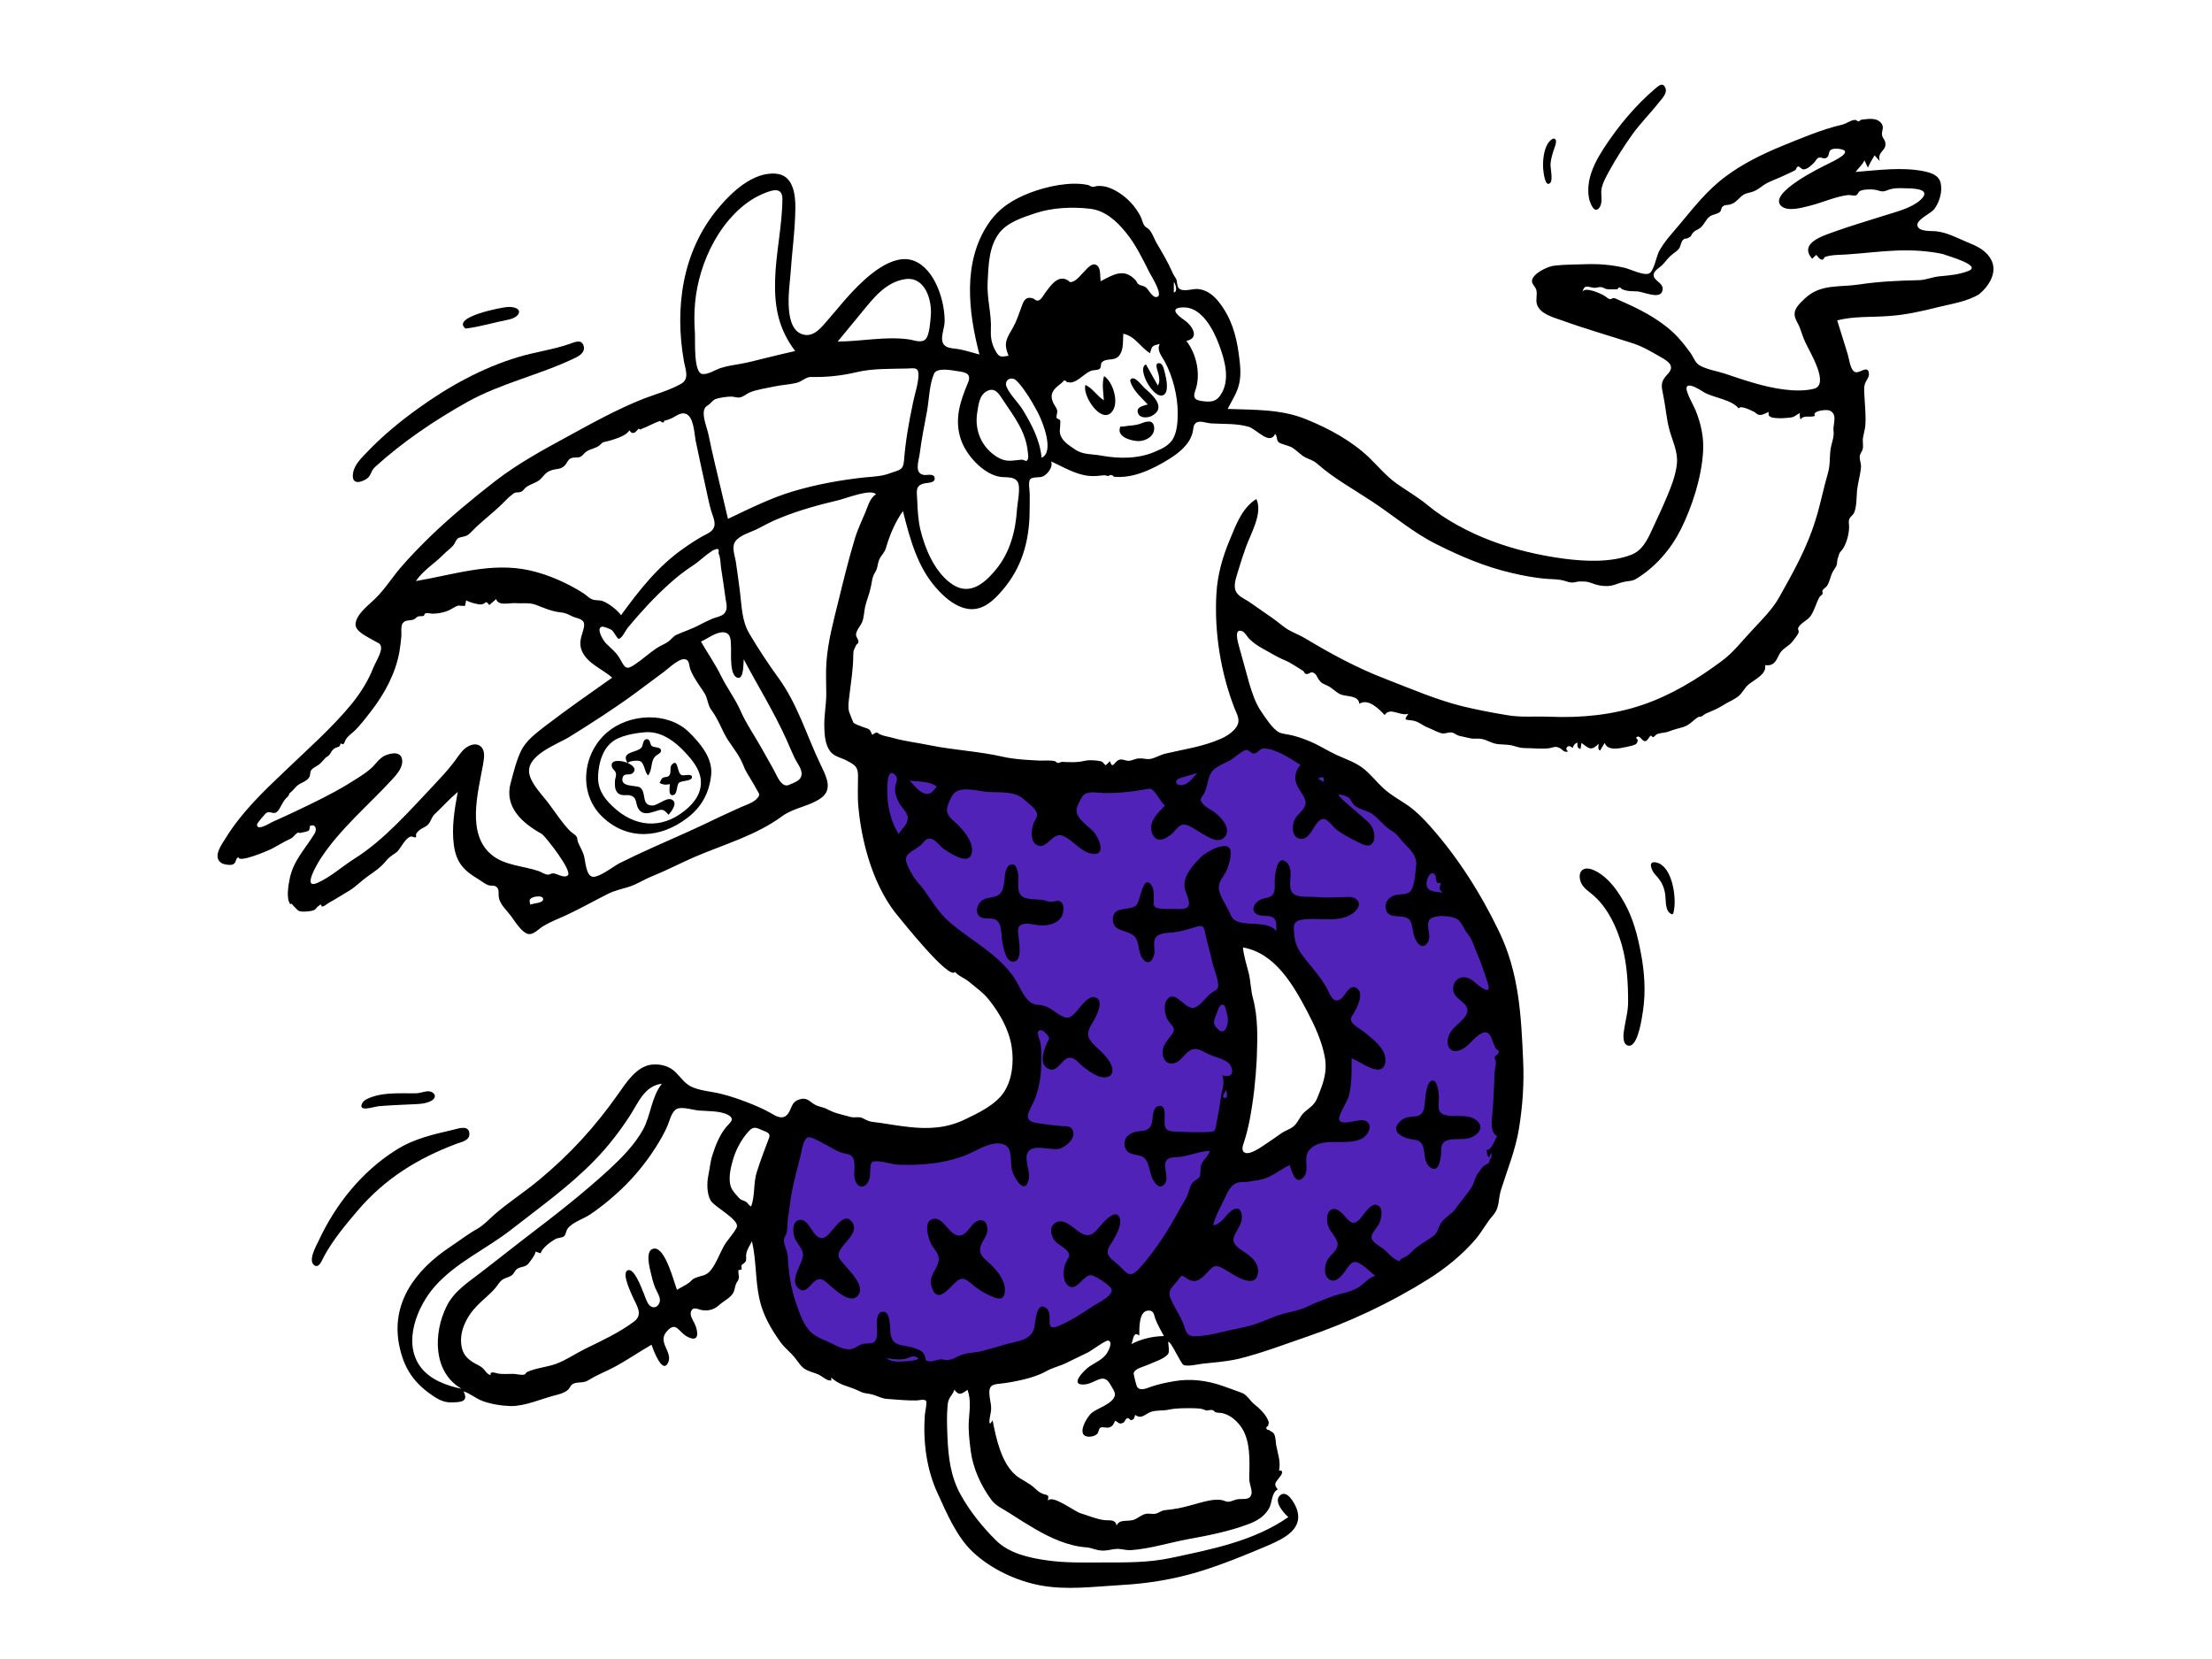 <svg xmlns="http://www.w3.org/2000/svg" xmlns:xlink="http://www.w3.org/1999/xlink" id="Layer_1" x="0px" y="0px" viewBox="0 0 1024 768" style="enable-background:new 0 0 1024 768;" xml:space="preserve">
<style type="text/css">
	.st0{fill-rule:evenodd;clip-rule:evenodd;fill:#5022B8;}
	.st1{fill-rule:evenodd;clip-rule:evenodd;}
</style>
<desc>Created with Sketch.</desc>
<g id="Character_x2F_dancing">
	<path id="Accent" class="st0" d="M621.1,500.4c-1.6,23.6-33.6,35.8-53,40.9c3.9-23.1,8.9-47.1,5.8-70.6c-1-7.7-2.4-15.4-3.8-23.1   c-0.5-2.8-1.1-5.7-1.7-8.5c-0.1-0.7-1.3-3.7-0.9-4.4c0.6-1.2,6.1-1,7.5-1c3.6,0.1,7.1,1,10.3,2.5c6.9,3,12.6,8.1,17.4,13.8   C613.9,463.5,622.3,482.6,621.1,500.4 M584.1,340.1c-18.6,11-40.9,16.9-62.1,19.8c-32.3,4.4-65.2-0.7-96.8-7.7   c-7.7-1.7-15.5-3.6-23.1-5.7c-0.3,22.4,5.9,43.6,18.2,62.3c10.2,15.4,23.4,28.3,35,42.6c10.8,13.3,19.5,28.3,19.9,45.8   c0.2,7.3-0.4,14-6.6,18.8c-6.2,4.8-14.5,6.5-22,7.6c-18.9,2.7-38.6,1.3-57.4-1.7c-3.6-0.6-7.3-1.2-10.9-2.1c-4.1-0.9-5.5-2-8.9,1   c-7.4,6.6-10.7,16.5-12.4,26c-3.1,17.8-2.1,38.5,2.4,56c4.3,16.9,24.8,26.2,40,30.3c45.7,12.3,96.2-4.7,131.3-34.9   c0.8-0.7,1.5-1.3,2.3-2c2.5,5.2,5.2,10.3,8.2,15.2c2.1,3.4,4.2,6.9,6.9,9.9c0.9,1.1,2,2.6,3.3,3.3c2.4,1.3,4.8,0.4,7.6-0.1   c20-3.5,40-8,59-15.3c28.9-10.9,54.9-29,68.6-57.5c6.9-14.4,10.5-30.2,12.3-46c2-18.2,2.4-36.7-2.7-54.4   c-9.4-32.4-33.2-58.7-59.4-79C620.6,359.8,602.8,348.5,584.1,340.1"></path>
	<g id="Ink" transform="translate(101, 37)">
		<path id="ink" class="st1" d="M810.3,88.4c-4.2,1.7-8.8,2.1-13.3,2.5c-3.5,0.3-6.3,1.7-9.6,1.8c-9.3,0.2-18.6,0.6-27.8,2    c-9.3,1.4-17.8-0.4-25.1,6.5c-2.6,2.5-5.9,5.3-4.3,9.3c0.7,1.8,1.7,3.1,2.3,5.1c0.7,2.2,1.5,4.3,2.5,6.4c1.9,4.1,11.2,19.2,3.6,21    c-8.2,2-19.4-0.3-27.3-2.6c-4.6-1.3-9.2-2.9-13.7-4.4c-3.6-1.2-8.4-1.9-11.7-3.8c-2.2-1.3-2.7-3.4-4.1-5.5    c-2.7-3.7-5.1-6.9-8.6-10.1c-7.1-6.5-16-10.9-24.8-14.7c-0.6-0.3-1.6-0.8-2.2-0.9c-0.7-0.1-1.4,0.6-1.8,0.5    c-1.2-0.2-1.6-1-2.9-1.7c-1.7-1-8.7-4.2-10-1.7c1.1-3.4,2-2.4,5.1-1.9c1.4,0.2,2.3-0.4,3.5-0.3c1.1,0.1,1.6,0.7,2.5,0.9    c1.7,0.3,3.3,0.1,5.2,0.1c0.5-1.1,1.2-1.1,2.1,0c0.5,0.2,1,0.3,1.5,0.5c1.8,0.5,3.7,0.4,5.6,0.5c2.8,0.2,10,3.6,11.4,0.2    c1.5-3.7-3-4.6-3.8-7.1c-0.7-2.5,2.7-4,4.1-5.5c1.6-1.7,2.5-3.2,4.4-4.7c1.1-0.9,2.5-1.7,3.3-2.9c0.7-1.1,0.7-2.8,1.7-3.8    c1.1-1.1,1.3-0.3,2.3-0.9c2-1,1.1-1,2.3-2.4c1-1.2,1.8-1.2,3.1-2.1c2-1.3,2.7-4,4.6-5.4c1.4-1.1,3.6-1.1,4.8-2.2    c0.7-0.6,0.5-1.7,1.1-2.3c1.2-1.2,2-0.7,3.5-1.1c2.5-0.7,3.3-2,5.2-3.7c1.7-1.5,2.8-1.5,4.9-2.1c2.9-0.8,4.8-3,7.4-4.3    c2.5-1.2,5-2.1,7.5-3.3c1.8-0.9,3.5-1.5,5.2-2.5c0.6-0.3,0.6-1.5,1.3-1.7c0.8-0.2,1.5,1.2,2.4,1.3c1.8,0.2,3.9-1.9,5.1-3.1    c0.5-0.5,1.2-1.9,1.9-2.2c1.4-0.6,2.2,0.6,3.5,0.1c1.8-0.7,1.1-2.6,2.1-3.6c0.9-0.9,2.9-0.9,4.6-0.6c6.8,1.2-3.8,5.9-5.7,6.9    c-3.3,1.6-27.5,13.4-21.8,19.3c3,3.1,10.3,0.8,13.6,0c5.7-1.4,11.6-4.2,17.5-4.9c0.7-0.1,2.9,0.4,3.5,0.2c1.3-0.5,1-1.5,2.1-2.1    c1.6-0.8,4.9-0.8,6.6-0.6c1.3,0.1,2.7,0.9,4,0.8c1.4-0.1,2.8-1,4.3-1.2c2.5-0.5,5-0.2,7.5-0.2c3.6,0.1,10.7,0.6,5.5,5.4    c-4.2,3.8-11.4,5.5-16.7,7.2c-7.8,2.5-15.5,4.7-23.2,7.5c-5.3,1.9-16.5,5.3-10.2,12.5c0.6-0.6,1.2-1.2,1.9-1.8    c0.7,0.7,1.5,2.2,2.7,2.2c1,0,0.6-1,1.5-1.3c2.9-1,6.9-0.9,9.9-1.1c7.6-0.5,15.3-1.5,22.9-1.8c7.2-0.3,14.5,0.1,21.6,1.6    C799.9,81.3,816.8,85.8,810.3,88.4L810.3,88.4z M747.8,162.3c0.4,3.2-1,5.8-1.4,8.9c-0.5,3.7-0.1,7.1-1.2,10.8    c-2.1,7.2-3.5,14.7-5.8,21.9c-3.9,12.7-10.2,23.9-16.7,35.5c-3.3,5.9-8.3,10.7-12.9,15.7c-4.7,5-8.4,10-14,14.1    c-11.2,8.3-23.2,15.6-36.4,20.1c-13.8,4.7-28.4,6.1-42.9,5.5c-6.5-0.3-13.3,0.4-19.6-0.7c-6.8-1.1-14.1-2.5-20.7-4.1    c-12.2-3-23.9-8.1-35.8-12.7c-13.3-5.1-25.2-11.6-37.4-18.9c-3.2-1.9-6.6-2.9-9.6-5.2c-2.5-2-5-3.9-7.7-5.7    c-3.1-2.1-6-4.3-9.1-6.3c-1.9-1.2-4.5-2.3-5.5-4.5c-1.3-2.9,0.3-6.6,1.1-9.5c1.1-3.7,2.3-7.4,3.6-11c2.2-6.2,7.9-15.6,4.8-22.2    c-6.6,4.1-9.5,12.1-12.3,18.9c-3.4,8.1-5.7,16.2-6.2,25.1c-1,17.7,2,36.4,8.4,52.9c1,2.5,2.6,5.1,1.4,7.7    c-1.3,2.8-4.8,5.1-7.5,6.3c-8.5,3.8-17.1,4.9-26,7c-2.4,0.6-5.1,2.3-7.4,2.5c-1.5,0.1-2.8-0.4-4.6-0.3c-1.8,0-3.2,1-4.7,1.1    c-1.4,0.1-2.6-0.7-3.9-0.6c-3,0.2-3.5,5.2-5,0.8c-0.3,0.2-1.7,1.8-1.9,1.8c-0.4,0-1.2-1.2-1.6-1.5c-0.8-0.4-1.8-0.5-2.7-0.6    c-1.9-0.2-4-0.3-5.9,0.2c-3.5,0.8-7,0.5-10,0.4c-0.7,0-1.2,0.5-2,0.5c-0.4,0-0.9-0.7-1.3-0.8c-2.4-0.6-4.8-0.2-7.2-0.3    c-5.7-0.3-11.1-0.5-16.6-1.7c-11.3-2.6-22.8-3.1-34.2-5.4c-5.8-1.2-11.4-1.8-17.1-3.4c-2-0.6-4.1-0.8-5.8-1.6    c-1.7-0.7-1-1.7-3.7,0.2c-1.2-2.9-1.3-2.6-4.2-3.6c-1.1-0.4-3.6-1.3-4.5-2c-0.1-0.1-1.8-4.5-2-5c-0.7-2.6-0.1-5.6,0.2-8.3    c0.7-6,1.7-11.9,1.7-17.9c0-2.7,0.5-2.7,1.3-4.7c0.3-0.6,1-0.6,1.1-1.5c0.1-1.3-1.2-2.1-1.1-3.6c0.2-2,2.2-4,2.9-5.8    c0.8-2.2,0.8-4.6,1.3-6.9c0.7-3.1,2-5.9,2.6-9c0.6-2.6,0.6-4.7,2-6.9c1.4-2.2,1-4,2.1-6.3c1-2,2.3-2.8,3-5.2    c1.7-5.9,4.2-11.8,7.8-16.9c3.2,12.6,6.6,25.7,15.4,35.6c3.6,4.1,8.3,8.3,13.8,9.5c6.2,1.4,11.2-2.2,15.2-6.6    c9.6-10.3,13.6-21.9,14.2-35.9c0.1-3.5,0.1-7,0.1-10.5c0-1.6-0.8-5.5,0.2-6.8c1.2-1.4,4.5-0.5,6.2-1.5c2.1-1.2,4.5-4.3,3.5-6.8    c5.7,2.6,11.1,6,17.4,6.7c2.5,0.3,5.2-0.1,7.4-0.3c-0.1,0,1.7,0.4,1.8,0.4c0.4-0.5,0.9-0.6,1.4-0.4c0.5,0,0.8,0.3,1,0.7    c9,0.9,18.1-3.5,25.8-8.3c4.5-2.8,9.4-6.8,10.7-12.2c0.5-1.9,0.1-3.7,2-4.7c1.6-0.8,4.7,0.4,6.4,0.5c6,0.4,11.8-0.1,17.6,1.6    c3.6,1.1,9.7,8.7,12.2,3.3c1.1,1,0.5,2.8,1.6,3.8c1,0.9,4.3,1.5,5.7,2.2c2.1,1.1,3.4,2.6,5.3,4c2.3,1.7,4.7,1.8,6.9,3.8    c7.7,6.8,16.7,11.7,25.3,17.4c10.2,6.7,19.2,14.6,30.2,20c11.2,5.6,22,10.2,34.3,13.1c5.5,1.3,11.2,2.4,16.9,2.8    c2.7,0.2,5.2,0.1,7.8,0.9c1.6,0.5,2.1,0.7,3.6,0.8c0.9,0,2.2-0.5,3.3-0.5c2.3,0,3.4-0.1,5.5,0.7c2.3,0.9,4.3,1.4,6.9,1.4    c3,0.1,4.8-1.1,7.6-1.8c2.2-0.6,4.2-0.3,6.2-1.5c8.9-5.4,16-13.6,20.7-22.9c5.3-10.7,9.5-23.7,10.3-35.7c0.5-6.9-1-13.5-3.6-19.8    c-0.7-1.8-5.2-9.3-3.8-10.7c1.5-1.6,6.6,2,8,2.8c4.5,2.5,12.7,3.3,15.9,7.4c0.8-1.6,5.3,0.7,6.8,1.4c1.2,0.5,1.5,1.5,3,1.6    c1.4,0.1,2.9-1,4.2-1.4c-1,2.7,2.2,2.8,4.4,2.9c1.6,0.1,3.3-0.1,4.7-0.2c2.7-0.2,2.7-0.8,5.2-2.2c-0.1,1,0,2,0.3,3    c1.6-2.3,4.6-0.7,6.7-1.7c-1.5-2.3,5-3,6.6-2.5C750,154.6,747.4,159.5,747.8,162.3L747.8,162.3z M445.6,323.1    c2.5-0.8,5.1-1.5,7.7-2.2c-1.9,1.8-3.9,5-6.7,5.5C443.3,327,442,324.2,445.6,323.1L445.6,323.1z M320,324.4    c4.3,0.5,9,0.1,12.7,2.7c-1.8,2.1-3,4.3-6.1,3.1C324,329.1,321.9,326.2,320,324.4L320,324.4z M463.1,439.7    c-2.8-2.5-2.4-3.7-1.1-6.9c0.6-1.4,1.5-5.8,3.6-4.5c0.8,0.5,1.7,5.2,1.8,6.2C467.7,436.6,466.4,442.6,463.1,439.7L463.1,439.7z     M479,425c-1-3.7-1-7.6-1.9-11.4c-1-4-2.3-7.9-2.7-12c14.9,2.6,23.3,17.4,29.8,29.7c3.4,6.5,6.8,13.8,8.1,21.1    c1.3,7.1-0.9,12.5-3.5,18.9c-1.3,3.2-3.4,4.4-5.9,6.5c-2.2,1.9-3,5.1-5.3,6.8c-1.7,1.3-3.9,1.9-5.7,3.2c-1.8,1.3-3.5,2.5-5.3,3.7    c-2.1,1.3-8.3,6.2-11.1,5.2c-2.1-0.8-1.2-3.3-0.6-5c1.1-3.4,1.9-6.7,2.6-10.2c1.8-9.4,2.8-18.8,3.3-28.4    C481.1,443.8,481.5,434.2,479,425L479,425z M466.6,467.6c0.2,0.5,1.2,4.4-0.9,3.6C464.2,470.7,466.4,468.3,466.6,467.6    L466.6,467.6z M475.3,310.3c1.8-0.7,2.5,1.4,4,1.5c2,0.1,2.5-2.2,4.6-2.3c5.3-0.2,12.9,4.9,17.1,7.6c-2.1,2.6-3,5.4-1.9,8.6    c0.9,2.9,4.4,6.1,4.3,9.1c-0.1,3-3.9,5-5.1,7.7c-1.1,2.5-1.5,7.5,1.9,8.6c5.8,1.9,7.1-8.9,11.5-9c1.9,0,4.3,3.5,5.6,4.6    c3,2.4,6.4,4.2,9.9,5.9c2.4,1.1,5.7,3.3,7.4,0.3c1.4-2.4,0.3-6.1-1.1-8.1c-1.6-2.3-15.6-13-14.7-13.9c0.5-0.5,4,0.9,4.5,1.3    c1.1,0.9,1.5,2.5,2.6,3.5c1.7,1.5,3.9,2.1,6,2.9c4.4,1.5,7.2,6.7,11.5,9.1c2.5,1.4,4,4.1,6.1,6.2c2.7,2.7,5.5,5.6,5.1,9.6    c-0.3,2.8-0.7,9.3-2.3,11.6c-1.7,2.5-4.6,1.6-7.1,2.2c-2.9,0.7-5.3,3-4.7,6.2c0.6,3.4,3.3,3.6,6.1,3.7c8,0.2,5,5.3,7.8,10.9    c1.5,3,4,4.2,5.8,0.7c1.4-2.8-1.1-7.3,0.4-9.8c1.8-3,11.7-2.2,13.8,0.1c1.6,1.7,2.4,4.1,3.9,6c2.4,2.8,3.3,6.7,4.8,10    c1.5,3.6,2.8,7.3,4,11c0.8,2.6,2.6,6.8-1.6,4.5c-2.9-1.6-5.1-5.1-8.8-5.2c-3.7-0.1-5.8,3.7-4.7,7c1,3.2,5.8,4.6,6.3,7.9    c0.6,3.6-5.5,7.2-7.3,9.8c-4.3,6-0.7,12.8,6.3,7.7c2.5-1.8,5.1-5.5,7.9-6.6c4.4-1.8,4.4,4.9,6.5,7.4c1.1,1.3,1.6,0,0.9,2    c-0.2,0.7-1.5,1-1.7,1.9c-0.1,0.7,0.5,1,0.5,1.5c0.1,1.7,0.1,2-0.3,3.9c-0.4,2.1-0.3,4.7-0.4,6.9c-0.3,4.9-0.4,9.6-0.9,14.5    c-0.3,2.7-0.9,8.3,2.3,9.6c-1.1,1.8-2.7,6.8-4.9,6.4c0.2,1.2,0.1,2.7,1.2,3.5c0.3-0.7,0.5-1.4,0.8-2.2c0.6,1.6,0.1,1.8,0,3    c0-1.4-1.3,1.9-0.6,1.5c-0.6,0.5-1.4,0.8-2.3,1.4c-1.3,0.9-1.9,2.2-2.9,3.4c-1.8,2.2-1.7,4.5-3.2,6.8c-2.2,3.3-5.1,6.6-7.4,9.9    c-1.9,2.7-5.5,4.2-7,7.1c-1,1.8-1.4,4-3,5.3c-2.4,1.8-5.5,3.6-8.1,5.5c-1.6,1.2-2.8,2.9-4.5,4c-0.8,0.6-3.3,1.2-3.3,2.4    c-3.1-0.9-5.3-4-7.7-5.9c-1.6-1.3-5.5-3-5.3-5.5c0.2-2.1,3.2-4.7,3.9-6.9c0.6-1.9,1.4-5.4-0.2-7c-3.4-3.4-7.2,3.8-9.1,5.8    c-3.8,3.9-5.4,0-8.4-2.9c-4.9-4.6-8,0.2-6.3,5.9c0.9,2.9,4.2,5.5,4.4,8.4c0.2,3.2-3.3,4.9-4.7,7.5c-1.3,2.4-1.9,6.7,0.5,8.7    c2.7,2.2,5.1-0.4,6.9-2.5c1.4-1.6,2.9-5.1,5.2-5.3c2.8-0.2,7.4,4.9,9.6,6.4c-3.2,0.9-5.2,3.7-7.9,5.4c-3.5,2.2-8.5,2.8-12.5,4.3    c-3.7,1.5-7.1,2.6-10.7,4.4c-4.2,2.1-9.4,2.7-13.9,4.2c-4,1.4-7.8,3.3-11.9,4.5c-4.6,1.3-9.4,2.1-14,3.2c-4,1-8.6,2-12.7,2    c-4.1,0-4-2.5-5.4-6c-1.6-4-4.2-7.6-5.8-11.5c-1.6-3.8,0.8-5.2,3.1-8.1c2.2-2.7,1.6-3.1,4.4-1.2c3.7,2.5,6.1,0.8,8.9-2.1    c2.5-2.6,3.5-4.7,7.1-2.9c3.6,1.8,7.1,4.7,11,5.8c3.1,0.9,5.4,0.3,5.9-3.1c0.6-3.6-1.5-6.2-4.1-8.4c-2-1.6-6.3-3.6-7.1-6.3    c-0.8-2.8,3.3-6.9,3.7-10.1c0.5-4-1.2-6.9-4.9-4.1c-2.7,2-4.6,6.3-8.3,6.6c1.1-4.4,3.3-8.3,5.3-12.4c1.6-3.4,3.1-7.2,7.5-7.6    c1.4-0.1,2.4,0,3.7-0.2c1.8-0.3,4.2-0.6,6.2-1.1c4.5-1.1,8.5-4.6,12.7-6.6c1,2.6,2.6,9.9,6.5,5.6c2.9-3.2-0.3-8.6,2.3-12.1    c5.5-7.3,17.4-1.9,24.6-5.7c3.1-1.6,5.7-6.8,1.3-8.4c-2.6-0.9-10,2.5-11.6,0c-1.1-1.8,3.5-8.7,4.1-10.6c1.7-5.9,1.5-12.1,1.5-18.2    c3.5,1.4,7.9,4.8,11.7,5.2c3.9,0.5,4.6-4.1,3.5-7.1c-1.4-4.1-6.1-7.5-9.3-10.2c-1.4-1.2-5.1-3.1-5.9-4.8c-0.8-1.8,0.3-2.7,1.2-4.3    c1.4-2.5,4.8-8.9,1.1-11.3c-3.4-2.2-5.3,3.9-7.5,5.2c-3.7,2.2-4.9-2.8-6.4-5.4c-2.6-4.6-6.3-8.8-9.6-12.9c-3-3.8-4.8-6.4-5.3-11.2    c-0.3-3.7-1.1-6.5,3.2-7.3c7.7-1.5,18.9,2.2,25.1-4.1c3.3-3.3,0.9-6.6-3.2-6.5c-5.4,0.2-10.5,0.5-16,0c-2.9-0.2-8.9,0.5-10.4-2.5    c-1.9-3.8,1.3-10-2.2-13.4c-4.4-4.3-5.5,5.4-5.6,8.1c-0.1,2,0.4,4.9-0.8,6.6c-1.1,1.6-3.2,1.6-4.9,2.1c-4.2,1.4-6.4,6.6-0.8,7.7    c1.9,0.4,4.5-0.2,6.1,1.2c1.6,1.5,1,4.1,1.2,6c-3.9-4.6-12.1-2.5-17.4-4.2c-2.8-0.9-3.3-2.1-4.5-4.8c-1.4-3.3-4.7-7.4-4.8-11.1    c-0.1-3.1,2.5-5.4,3.7-8.1c1-2.3,2-6,1.8-8.5c-0.4-6.2-11.5,0.1-13.8,2.5c-4.2,4.3-9.3,9.8-7,15.9c2,5.4,3.1,8.5-3.9,8.1    c-2.6-0.2-7.9,0.3-9.9-0.7c-1.5-0.8-0.9-2.2-1-4.3c0-1.8,0.1-4.5-1.1-6.1c-4.1-5.5-5,8.2-7.3,9.7c-3.6,2.3-11.1-0.1-10.5,6.8    c0.5,6.1,8.7,3.6,11,8.8c1.1,2.5,0.9,5.4,2.2,7.9c2,3.5,4.4,3.3,5.7-0.3c0.9-2.5-0.3-5.1,0.4-7.5c1-3.5,5.8-3.1,8.8-3.5    c3.6-0.5,6.8-1.4,10.2-2.5c4.2-1.4,4,0.9,4.7,4.1c0.8,3.8,2,7.4,2.8,11.3c0.7,3.6,2.6,7.4,2.9,11c0.2,2.7-0.7,2.5-3,4.1    c-2.5,1.7-5.2,6.2-8.1,6.9c-4.3,1.1-8.7-8.8-12.6-3.7c-1.7,2.2-1,6.8,0.2,9c1.6,3,4.5,3.7,2.1,7.1c-1.8,2.5-4.1,4.5-4.3,8    c-0.2,3.2,2,6.2,5.4,5.3c2.7-0.8,4.3-3.6,6.4-5.3c3.6-2.9,6.5-0.2,10.2,1.4c2.9,1.3,8.2,2.2,9.6,5.2c1.8,3.9-0.5,5.4-3.9,4.3    c1.3,4.4-0.4,6.9-0.9,11.4c-0.4,3.7-1.2,7-1.8,10.5c-0.7,4.7-0.8,4.2-5.6,4.4c-4.1,0.1-8.1,0-12.2-0.2c-3.6-0.2-6.1,0.2-6.3-4.2    c-0.1-1.9,1.1-8.5-2.7-7.7c-3.4,0.7-2.4,6.7-3.5,8.9c-1.6,3.3-4.4,2.3-7.4,3.1c-3.1,0.8-5.6,3.1-4.8,6.7c0.9,3.8,4.3,3.5,7.3,4.4    c4.6,1.3,3.6,8.2,6.3,11.9c1.1,1.5,2.3,3,4.1,1.8c3.4-2.3,0.2-7.8,1.1-10.6c0.9-2.9,4.1-2.3,7.1-2.7c4.4-0.6,9.1-2.7,13.5-2.7    c-0.8,2.6-3.2,4-4.1,6.7c-0.5,1.4,0,4.1-0.7,5.3c-0.7,1.3-2.8,1.7-3.7,3.4c-1.2,2.3-1.5,4.8-2.9,7.1c-3.2,5.4-6,10.9-9.5,16.3    c-3.6,5.5-7.4,10.8-11.8,15.6c-4.3,4.7-5.6,2.4-9.4-1.4c-1.5-1.5-4.7-3.3-5.2-5.6c-0.4-2.3,1.5-4.1,2.5-6c1.4-2.5,3.8-6.7,3.2-9.6    c-1.1-5.5-6.1-0.4-8,1.6c-3.3,3.6-5.1,7.4-10.1,4.6c-3.2-1.8-7.2-6.8-11.3-5c-3.8,1.7-2.7,6.6-0.4,9c1.3,1.4,3.2,2.2,4.6,3.5    c3,2.8,1.3,3.6-0.1,6.7c-1.1,2.6-1.3,7.6,0.8,9.7c4,4.2,7.2-4.3,10.9-4.4c1.8-0.1,9.2,4.8,9.7,6.5c0.9,3.1-7,6.7-9.2,8.2    c-4.9,3.3-10.3,6.8-15.8,9c-6.5,2.6-1.7-5.6-5.2-8.4c-4.7-3.6-5,6.2-5.5,8.6c-1.3,6.5-8.1,6.6-13.6,8.2c-3.5,1-7,2.1-10.5,3    c-3,0.8-6.4,0.7-9.3,1.7c-2.6,0.8-4.3,2.5-7.2,2.5c-0.9,0-1.7-0.3-2.6-0.3c-1.8,0-3.5,1-5.2,0.9c-2.9-0.2-1.6-1.1-2.6-3.1    c-0.9-1.9-3.3-2.6-5.2-3.2c-5.3-1.7-9.7-0.2-10.5-7c-0.2-2.1,0.1-10.6-3.9-9.6c-4.6,1.2-0.6,11.3-3.4,13.8c-1.4,1.2-3.5,0.6-5.2,1    c-2.8,0.6-4,2.7-7,2.5c-2.5-0.1-4.9-1.2-7.1-2.4c-3.3-1.7-7.3-2.8-10-5.3c-3.8-3.5-5.4-9-7.1-13.7c-2.4-7-3.4-13.9-3.8-21.2    c-0.1-2.5-1.2-4.3-1.7-6.7c-0.5-2.5,0.9-3,1.3-5.3c0.3-2.3,0.2-4.7,0.6-7.2c0.7-3.5,0.9-7.1,1.6-10.7c1.1-5.9,2.8-11.7,4.2-17.5    c0.4-1.8,1.2-7.6,3.4-8.1c1.6-0.4,5.4,2,7,2.8c3,1.4,5.6,3.4,8.8,4.4c1.7,0.5,3.8,0.5,4.8,2c1.7,2.4,0.3,7.2,1,10.1    c0.9,3.5,3.8,5,6.1,1.5c1.2-1.9,0.9-4.1,1.1-6.2c0.2-3,0.3-3.7,3.6-3.5c3.3,0.2,6.5,1.5,9.9,1.6c3.1,0.1,6.1,0.1,9.2-0.1    c7.4-0.4,14.2-1.6,21.1-4.2c4.7-1.8,10.2-5.7,15.4-5.6c7.3,0.2,5.3,7,6.3,12c0.6,3.1,5.8,12.6,7.8,4.9c1-3.8-2.3-9.3-0.4-12.8    c2.3-4.1,10.7-0.7,14.5-1.6c3.1-0.8,8.3-5.1,6.1-8.9c-1-1.8-3-1.5-4.8-1.6c-3.4-0.3-6.8-0.7-10.1-1.2c-1.9-0.3-4.8-0.4-5.6-2.6    c-0.7-1.9,2.4-6.7,3.1-8.5c2.2-5.9,3-10.7,3-17.2c0-2.9,0.2-6-0.3-8.9c-0.2-1.1-1.8-4.5-1-5.5c1-1.4,3,0.4,3.9,1.4    c1.6,2,1.1,1.9,0.1,4c-1.4,3.1-4,9.5,0.5,11.9c4.7,2.5,6.4-5.9,10.8-5c2.1,0.4,4.1,3.2,5.8,4.4c2,1.5,4.1,3.1,6.4,4    c3.8,1.5,8,0.4,6.5-4.4c-1.2-3.7-5-6.9-7.7-9.5c-4.3-4.2-4.1-6-1.1-11c1.3-2.1,6.1-10.9,0.5-11.6c-2.9-0.4-6.1,4.4-7.7,6.2    c-2.7,3.1-4.2,4.5-8.2,2c-3.9-2.5-5.7-4.5-10.4-4.7c-5.4-0.3-7.8-8.4-10.7-12.6c-7.8-11.3-19.7-16.9-29.8-25.6    c-4.9-4.2-8.2-9.8-11.9-15c-1.8-2.5-4.1-4.5-5.5-7.2c-0.9-1.7-3.4-5.8-2.7-7.8c0.8-2.5,5.1-4,6.9-5.8c1.5-1.5,2.3-3.3,4.7-2.8    c2.1,0.5,4,3.4,5.7,4.6c1.7,1.2,3.6,2.4,5.5,3.3c3.4,1.7,7.5,2.6,7.7-2.5c0.2-4.4-3.8-9.1-6.7-12c-2.1-2.1-5.3-4-4.9-7.4    c0.2-1.7,1.6-4.7,2.5-6.1c2.9-4.9,11.7-1.9,16.5-1.6c5.8,0.4,12.1-0.6,16.7,3.5c1.5,1.3,5,4,5.7,5.8c0.9,2.2-0.5,3.1-1.3,5.2    c-1,2.7-1.7,8,1.2,9.9c4.8,3.1,7.3-6.1,12.3-4.1c4.8,1.9,8.1,7.4,13.5,8.3c7.1,1.1,3.1-7.7,0.6-10.3c-3.2-3.4-9.4-6.8-7.3-11.8    c0.6-1.4,1.9-4.4,3.1-5.3c2.3-1.7,6.1-0.8,8.7-0.7c6.7,0.1,13.1-0.5,19.7-1.7c2-0.4,2.4-0.6,3.8,0.8c1.9,2,3,4.7,5.2,6.7    c-3.3,3.5-8.1,7.7-5.8,13.1c1.9,4.6,6.2,2.4,9.1-0.1c1.4-1.2,2.8-3.6,4.6-4.1c2.3-0.6,5,1.5,6.9,2.6c2.9,1.6,9,6.4,12.3,3.6    c4.3-3.7-0.8-9.4-3.8-11.7c-1.8-1.4-4.2-2.4-5.7-4.1c-2-2.3-0.8-2.6,0.4-4.7c2.2-3.8,1.4-8.7,5-11.6c2-1.6,4.8-2.7,7.1-3.9    C470.8,313.5,473.2,311.2,475.3,310.3L475.3,310.3z M511.7,325c-0.9-0.5-1.7-1.1-2.6-1.6C511.1,322.4,512.4,322.5,511.7,325    L511.7,325z M559.5,371c0.3-1.8,1.7-4.9,3.6-3.3c1.2,1.1-0.1,5.1,2.8,3.9c0.1,2.5-1.7,2.3,1,4.6C563.4,375.8,558.5,376,559.5,371    L559.5,371z M422.8,585.2c0.9-2.4,0.9-6.1,3.6-3.9c0.1-2.9-0.5-12,4.7-11.6c2.1,0.2,2.1,2,2.7,3.7c1,2.8,2.6,5.4,4,8.1    C432.6,581.6,427.4,582.8,422.8,585.2L422.8,585.2z M424.5,618c3,2.2,4.5-0.4,7.3-1.4c2.6-0.9,5.3-0.4,8.1-1    c3.6-0.8,7.7-0.7,11.2-0.7c0.9,0,2.6,0.1,3.5,0.2c1.6,0.2,1.4,0.5,3.1,0.9c0.6-0.1,1.3-0.3,1.9-0.3c0.8,0,1.4,0.3,1.9,1    c1.5,0.5,2,0.2,3.4,0.5c3.3,0.8,5.8,2.8,8,5.5c4.4,5.4,4.6,13.6,4.5,20.3c0,1.9-0.2,3.8,0,5.7c0.2,1.8,1.4,4.4,0.9,6.1    c-0.8,2.6-3.1,2-5.9,2.2c-1.6,0.1-3.3,1.1-4.5,1.2c-1.3,0.1-1.8-0.4-3-0.7c-3.3-0.7-7.2,0.3-10.5,1.2c-3.3,0.9-6.3,1.8-9.7,2.5    c-2.2,0.4-4.2,0.7-6.4,0.9c-1.8,0.2-2.6,1.2-4.2,1.6c-1.5,0.4-3-0.2-4.6,0.1c-2.1,0.4-3.6,2-5.5,2.7c-2.7,1.1-6.9-0.5-8.1,2.8    c-0.5-3.2-3.5-2.3-5.8-2.6c-3.7-0.5-7.4-2.1-11-3.2c-2.9-0.9-13.1-8.9-15-5.7c0-0.3,0.4-2.2,0-2.4c-1.1-0.8-1.1-0.3-2.2-0.8    c-1.8-0.7-2.5-1.4-3.8-2.6c-2.6-2.5-6.1-3.8-8.8-6c-6.8-5.7-9.2-17.3-10.8-25.5c-2.2,3.9-1.4-1.1-1-2.8c0.9-3.9-0.3-5.8-0.5-9.6    c-0.2-3.5,1.3-4.2,4.5-4.5c3.9-0.4,7.6-1.1,11.4-2c3.6-0.9,7.2-2,10.4-3.8c3-1.7,6.1-2.3,9.2-3.8c3.4-1.6,6.7-3.3,10.1-4.9    c1.5-0.7,8.3-5.8,9.4-5.5c2.4,0.6,0.1,4.8-0.6,5.9c-1.9,2.8-5,4.1-7.8,5.9c-2.5,1.6-10.1,9.2-2.4,8.5c5.1-0.5,8.6-5.9,11.9,0.2    c1.2,2.2,2.9,3.9,1.5,6.1c-1.9,3.1-7.2,4.6-10,6.7c-2.4,1.8-7.3,10.2-2.4,11.1c1.4,0.3,3.6-0.1,4.7-1.2c0.7-0.7,0.7-2.3,1.4-2.8    c1-0.7,3,0.2,4.2-0.2c1.7-0.6,2-1.5,2.7-3.1c1.8,0.8,1.8,1.9,3.8,0.9c0.7-0.3,0.9-1.6,1.7-2c1-0.5,1.4,1,1.9,0.8    C424,620.2,424,619.6,424.5,618L424.5,618z M318.1,593.2c-3,0.2-6.2,0.5-8.8-1.4c3.1,0.2,5.8,0.9,8.9,0.2c1.2-0.3,3.2-1.4,4.5-1    C327.2,592.5,319.3,593.2,318.1,593.2L318.1,593.2z M309.8,331.7c0-1-0.9-15.1,3.9-9.6c1.3,1.5-0.1,3.5-0.3,5.2    c-0.3,2.8,0.7,5.6,2.2,8c1.4,2.2,4,4.2,3.6,7c-0.3,2.5-2.9,4.7-4.2,6.8C311.9,344.3,310.1,337.6,309.8,331.7L309.8,331.7z     M299.3,184c-11.1,1.2-22.2,3.2-33,6.4c-10.5,3.1-20.4,8.1-30.3,12.8c-2-8.7-4.2-17.5-6.2-26.2c-1-4.2-1.9-8.4-2.8-12.7    c-0.6-3-3-8.6-2-11.6c0.5-1.6,1.2-1.6,2.3-2.5c0.7-0.6,1.9-2,2.6-2.3c1.7-0.8,6.2-1.4,7.9-1.3c1.6,0.1,2.5,0.7,4.1,0.3    c1.4-0.4,2.6-1.5,3.9-2.1c3.4-1.5,7.6-2,11.2-2.8c3.5-0.8,7-0.9,10.5-1.7c3-0.7,4.5-2.9,7.1-2.8c6.8,0.2,14.2-0.6,20.9-2.2    c7.5-1.8,15.7-1.5,23.4-1.7c3.1-0.1,5.2-0.8,5.3,2.7c0,4.2-1.7,8.9-2.5,12.9c-1.9,9-3.5,17.8-4.2,27c-0.4,4.6-2.2,4.3-6,5.7    C307.5,183.5,303.7,183.6,299.3,184L299.3,184z M240.7,276.8c2.7,0.4,2.4-7.1,2.6-8.6c6.5,12.3,13.9,24.2,19.7,37c1.3,3,2.6,6,4,9    c1,2,3.2,4.7,3.1,7.1c-0.1,2.4-2,3.4-4.1,4.3c-2.3,1-3.1,1.5-4.7,0.3c-1.9-1.4-3.5-5.6-4.7-7.6c-1.8-3.1-3.5-6.3-5.3-9.4    c-3.2-5.7-7-11.1-9.6-17.1c-2.5-5.6-6.2-10.4-8.9-15.9c-2.6-5.4-6.3-10.6-9.3-15.9c3-1.3,6.8-4.4,10.3-4.3    c3.6,0.2,3.5,3.6,3.6,6.5C237.6,265.2,236.5,276.2,240.7,276.8L240.7,276.8z M249.5,332.6c-1.6,1.9-5.3,3.1-7.6,4.1    c-3.1,1.5-6.3,2.8-9.4,4.3c-10.2,5-20.4,9.5-30.8,14.1c-5.4,2.4-10.7,4.9-15.9,7.5c-2.7,1.4-8.8,6.2-12,6.3    c-3.6,0.1-3.7-7.2-4.5-9.9c-0.7-2.3-1.9-4.1-2.8-6.3c-0.3-0.9-0.1-1.6-0.6-2.4c-0.6-1-2.3-1.8-3.1-2.7c-3.6-3.7-6.6-8.4-9.7-12.5    c-2.8-3.8-7.6-8.5-8.9-13.2c-2.6-9.1,12.7-14.2,18.6-17.9c10.3-6.4,20.6-13,30.4-20.2c4.5-3.3,8.8-6.6,13.3-9.9    c2.1-1.5,7.9-7.4,10.6-5.3c1,0.8,1,2.9,1.4,4.1c0.9,2.5,2.3,4.6,3.7,6.8c1.2,2,3,4,3.8,6.2c0.9,2.6,0.9,4.1,2.6,6.4    c3.1,4.2,4.6,9.1,7.4,13.5c2.8,4.2,5.4,7.3,7.2,11.9c1,2.7,2.7,5,4.1,7.5c0.7,1.2,1.4,2.3,2,3.5    C250.6,330.8,251,330.8,249.5,332.6L249.5,332.6z M161.8,368.3c-2,1.4-4.9-1-6.8-1c-0.8,0-1.6,0.6-2.2,0.6c-1.7,0-3-1.2-4.6-1.7    c-7.1-2.4-15.5-2.5-21.5-7.4c-12-9.7-6.3-29.2-4.1-41.8c0.4-2.6,1.2-6.1-0.8-8.2c-2.3-2.3-5.7-0.9-7.8,0.9    c-2.1,1.9-3.6,4.6-5.4,6.8c-2.8,3.6-5.9,6.9-9,10.2c-11.1,11.7-22.8,25.2-36.5,33.8c-5.7,3.6-10.9,8.4-17.1,11.2    c-7.5,3.3,0.2-9.4,1.6-11.5c8.9-13.5,21.7-24.2,32.6-36c2-2.2,4.9-5.2,5-8.5c0.1-4.8-4.2-4.4-7.6-3.1c-3.2,1.3-4.7,4.4-7.3,6.5    c-3.2,2.7-6.9,4.8-10.4,7c-7.6,4.6-15.7,8.5-23.7,12.3c-3.8,1.8-7.5,3.5-11.3,5.2c-1,0.5-7.2,4.4-6.9,1c0-0.5,4-5.3,4.5-5.4    c2.4-0.9,3.6,1.8,5.8-1.7c1.5-2.5,1.8-3.8,3.9-5.7c0.4-0.3,0.6-1.1,0.9-1.7c0,0.2,1.6-1.4,1.3-1.1c0.4-0.4,1.1-1.1,1.4-1.5    c1.7-2.2,5-2.3,6.4-4.8c0.6-1,0.2-2.2,0.9-3.2c1-1.3,3-1.9,4.2-3.1c1-1,1.7-1.8,2.3-2.5c0.4-0.4,1.1-0.7,1.6-1.2    c1.2-1.2,1.1-2.3,2.8-3.3c1.5-0.9,2.2-0.1,2.7-2.3c1.8,1.2,1.6-0.5,2.4-1.8c1-1.6,2.2-2.3,3.5-3.5c2.9-2.6,5.7-6.4,8.2-9.6    c6.2-8,11.3-17.4,13.1-27.5c0.4-2.4,0.7-4.8,0.9-7.3c0.1-1.3-0.3-4.4,0.5-5.7c1.2-2,3.6-1.2,5.4-2c0.6-0.3,1.2-1.1,1.8-1.3    c0.8-0.3,1.8,0,2.6-0.3c0.3-0.1,0.4-1,0.9-1.2c1-0.2,2.1,0.1,3.1,0.2c2.2,0,4.5-0.4,6.6-1.1c2-0.7,3.6-2.1,5.6-2.7    c-0.2,0.1,3.2,0.3,3,0.1c0.2-0.8,0.3-1.7,0.5-2.5c1.3,0.9,5.7,2.1,7.1,1.9c2.2-0.3,1.7-2.3,3.6,0.3c1.1-0.9,2.1-1.9,3.2-2.8    c0.8,3.4,6.3,1.7,8.9,1.9c3.5,0.3,6.3-0.4,9.5,0.8c3.9,1.5,7.4,3.1,11.6,3.5c3,0.3,4.2,1.7,7.1,2.5c3.9,1.1,4.2,2.4,3,6.4    c-1,3.2-1.8,5.7-0.4,9c2.6,5.9,9.5,8.3,14,12.3c-10.5,7.4-20.8,14.6-31,22.4c-4.2,3.3-8.8,6.6-11.2,11.5c-2.2,4.6-3.5,10-4.8,14.9    c-3.1,11.2,5.6,18.7,14.5,23.6C151.7,350.5,164.3,366.4,161.8,368.3L161.8,368.3z M144.5,381.8c-0.6-2.2-0.5-2.7,1.5-3.5    c0.8-0.3,3.8-0.7,4.3,0.4C151.4,381.2,145.6,381.1,144.5,381.8L144.5,381.8z M232.8,225.9c0.7,4.8,1.5,9.5,2.1,14.3    c0.4,2.6,1.2,5-0.8,7c-1.1,1.1-3.8,1.6-5.3,2.2c-2.1,0.9-4.1,1.9-6,2.9c-3.5,1.9-7.2,3-10.7,4.6c-1.5,0.7-2.4,2.2-3.7,3.1    c-1.8,1.3-4,2-5.8,3.3c-3.3,2.3-6.3,5-9.7,7.3c-3.8,2.6-4.5,1.8-6.6-2.1c-1.9-3.5-4.2-5.1-6.9-7.8c-1.1-1.1-4.8-7.1-1.6-7.6    c0.8-0.1,3.7,1.1,4.3,1.5c1,0.6,2.5,4,3.3,4.1c1.4,0.1,3.3-4,4.2-5.1c5.9-7.1,12.3-14.1,19.1-20.2c3.5-3.2,7.2-6.1,11.2-8.7    c2.8-1.8,5.3-4.4,8.1-6.2c0.6-0.5,1.3-0.9,2-1.1c1.5-0.7,2-0.1,1.6,1.7C232.6,221,232.5,224,232.8,225.9L232.8,225.9z     M104.4,219.6c1.4-1.5,3.2-2.6,4.5-4.2c0.7-0.9,1.2-2.5,2-3.1c1.4-1,3.4-0.6,5-1.9c1.6-1.3,2.9-2.9,4.5-4.3c3.3-3,6.8-5.8,10-8.8    c1.9-1.7,3.8-4,5.4-5.1c0.4-0.3,0.9-0.8,1.4-1c1-0.5,1.5,0,2.9-0.5c1-0.3,1.6-1.5,2.4-2.1c1.8-1.4,4.2-1.9,6-3.2s2.6-3.4,5-4.4    c2.9-1.3,5.1-0.3,7.2-2.8c0.9-1,1.1-2.3,2.5-3c1.6-0.8,3.1,0,4.6-0.8c1.1-0.6,1.8-1.9,2.9-2.5c1.9-1.2,4.1-1.3,5.9-2.8    c1.5-1.2,0.7-1.1,2.5-1.6c0.8-0.2,1.7-0.3,2.5-0.6c2.7-0.9,7.2-2.1,8.8-4.7c0.8,1.2,1.1,1.4,2.4,1.1c0.7-0.6,1.3-1.2,1.9-1.9    c0.4,0.5,0.9,0.6,1.4,0.1c2.9-1,5.5-2.7,8.4-3.6c0.4,0.2,0.8,0.4,1.2,0.7c0.6,0,0.8-0.2,0.7-0.8c1.1-0.2,2.4-0.7,3.4-1.1    c2-0.9,4.1-2.9,6.5-2.2c3.9,1.2,4.1,9.1,4.7,12.3c1.6,7.7,3.3,15.5,5,23.2c0.7,3.1,1.3,6.3,2.2,9.4c0.6,2,2,5,1.5,7.1    c-0.6,2.6-3.2,3.5-5.4,4.7c-3,1.7-5.8,3.5-8.6,5.5c-11.9,8.2-20.8,19.5-29.2,31.1c-1.6-2.3-5.7-5.5-8.4-6.5    c-1.8-0.7-3.5-0.1-5.3-1c-1.3-0.6-2.4-1.8-3.6-2.6c-7.5-4.8-16.5-8.8-25.2-10.7c-17.8-3.9-35.2,2.1-52.5,5    C95,226.9,100.3,223.8,104.4,219.6L104.4,219.6z M223.6,88.9c3-9.9,8.2-19.6,15.5-27c3.7-3.8,8-7,12.9-9.1    c4.2-1.8,9.2-3.6,9.2,2.3c-0.1,12.7-3.1,25.2-3.4,37.9c-0.3,12.4,1.7,22.4,9.3,32.5c-4.8,1.1-9.5,2.2-14.3,3.4    c-3.6,0.9-7.4,1.9-10.8,2.5c-3.4,0.6-6.5,1-9.8,2.1c-2.2,0.8-5.8,3.1-8.2,2.6c-4-0.8-3.1-15.4-3.3-18.9    C220,107.4,220.7,98.4,223.6,88.9L223.6,88.9z M297.6,108c5.5-6.7,11.3-14.5,20.6-15.8c9-1.2,12.3,9.6,11.7,16.9    c-0.2,2.5-0.6,8.9-2.3,10.8c-2,2.2-5.5,0.5-8,0.2c-10.8-1.5-22,1-32.8,1C290.3,116.8,294,112.4,297.6,108L297.6,108z M342.1,134.8    c3.8,0.5,6.8,1.1,5,5.4c-3.6,8.6-6.4,16.8-3.3,26.2c2.4,7.2,10.2,15.9,17.9,17.3c2.7,0.5,6.8-0.4,8.4,2.4    c1.5,2.4-0.1,9.8-0.3,12.5c-0.6,10.1-3.2,20.2-9.8,28.1c-5.8,7.1-13,12.6-21.4,5.9c-7.2-5.6-11.4-15.7-13.5-24.3    c-1.1-4.6-1.3-9.2-1.5-13.9c-0.2-4.2-1-6.8,3.7-7.7c1.3-0.2,4.4-0.2,4.4-2.1c0-2.6-3.4-1.6-4.7-1.7c-5-0.5-2.7-6.4-2.2-10.1    c0.8-6.4,2.1-12.8,3.3-19.2c1-5.4,1.1-12.6,3.3-17.6C332.7,133,339.6,134.4,342.1,134.8L342.1,134.8z M351.4,153.9    c0.6-3.5,0.9-7.9,4.4-9.8c3.8-2.1,5.7,1.3,7.6,4.2c5,7.5,10.5,14.5,11.4,23.9c0.1,1.1,0.6,3.3-0.5,4.1c-0.5,0.3-1.6-0.6-2.4-0.5    c-4,0.3-6.8,1.3-10.7-0.9C353.5,170.5,350,162.3,351.4,153.9L351.4,153.9z M381.2,174.9c-0.8-8.2-4.6-15.4-8.8-22.3    c-2.1-3.4-6.1-7.1-7.5-10.7c-0.8-1.9,0.6-4.3,3.4-3.5c1.4,0.4,4.1,4.1,5,5.4c2.4,3.3,4.4,6.9,6.3,10.5    C381.6,158.1,387.3,172.2,381.2,174.9L381.2,174.9z M356.2,93.6c0.4-7.7,0.5-16.5,5.5-22.9c3.9-4.9,10.9-7.1,16.6-9    c7.7-2.6,17-3,25-2.1c7.1,0.7,12.5,5.6,16.8,10.9c4.5,5.4,7.9,12.4,11,18.6c0.8,1.6,7.3,11.7,2.9,11.4c-1.7-0.1-3.3-3.5-4.6-4.5    c-1-0.8-2.3-0.7-3.2-1.3c-1-0.7-0.8-1.3-1.6-2.1c-5.4-5.7-10.3-2.4-16.1,0.6c-0.3-2,0.2-5.7-1.5-7.2c-2.2-1.9-4.5,1.1-6,2.6    c-1.4,1.4-3.2,3.8-5,4.6c-2.3,1-1.5-0.1-3.6-0.9c-4.1-1.6-7.2,3.2-9.3,5.9c-0.8,1-2,3.6-3.4,3.9c-1.3,0.3-1.5-0.7-2.7-1    c-3.3-1-4.2,1.3-5.2,4.2c-1.2,3.2-2.2,6.4-3.9,9.4c-3.1,5.4-4.4,7.1-2,13c-3.5,0.5-4.3,0.9-6-2.2c-1.8-3.2-2.3-5.9-2.2-9.6    C358.1,108.2,355.8,101.5,356.2,93.6L356.2,93.6z M438.2,130.4c3.7,6.7,6,16,6,23.6c0,3.8-0.2,8.4-2,11.8    c-1.7,3.3-5.2,4.9-8.5,6.3c-7.9,3.4-16.7,3.3-25,1.8c-4.3-0.8-8.5-0.3-12.1-2.9c-2.8-1.9-6.1-3.8-6.9-7.4    c-0.3-1.5,0.2-2.7,0.1-4.2c0.1-0.7,0.1-1.4-0.1-2c-0.5-0.3-1-0.5-1.5-0.8c-0.4-1.1,0.4-2.3,0.2-3.5c-0.2-1.4-1.4-2.5-1.9-3.8    c-1.5-3.5-0.4-5.4,2.4-7.8c0.7-0.5,1.3-1,2-1.6c0.6-1,1.3-1,2,0c1.3,0,1.3,0.4,2.7,0c3.1-0.9,5.6-4.2,8.6-5.3    c1.2-0.4,2.9-0.1,3.9-0.9c0.8-0.7,0.3-2.3,1-3c2.4-2.3,6.1-0.1,8.3-3.5c1.8-2.7,1.4-6.6,1.6-9.7c5.5,1.1,7.9,6.3,12.4,9    c0.9-3.5,1-3.4,4.5-4.3C434.3,125.1,436.9,128,438.2,130.4L438.2,130.4z M442.4,93.5c1,1.3,1.8,4.6,0,4.9V93.5z M447.1,105.3    c8.4,0,13.8,10.7,16.2,17.2c2.7,7.2,5.5,16.7,0.5,23.7c-1.9,2.7-4.3,2.9-7.3,2.6c-3.7-0.4-5.6-1-4.2-4.9    c2.7-7.4,0.7-16.9-4.1-23.1c6.6-1.3,2.4-7.4-0.9-9.6C443.4,108.6,440.3,105.3,447.1,105.3L447.1,105.3z M255,489.8    c-2,5.3-4,10.5-5.7,15.9c-1.6,5.1-0.7,10.9-2.6,15.8c-1.2-0.6-1.5-1.7-2.6-2.3c-0.6-0.4-1.8-0.6-2.3-1c-1-0.8-3.3-3.5-3.9-4.6    c-2.2-3.8-0.7-9.9,0.4-13.7c1.4-4.8,3.9-9.4,7.2-13.1c2.3-2.6,3.6-1.8,6.6-0.5C254,487.1,255.9,487.6,255,489.8L255,489.8z     M240,531.3c-1.6,3.2-4.5,5.8-6.2,9.1c-1.8,3.4-3.2,7.2-5.5,10.3c-2.4,3.2-4.5,2.6-7.7,4c-1.2,0.5-1.7,1.4-2.6,2.1    c-1.8,1.3-3.7,2.1-5.6,3.3c-1.3-3.2-5.3-19.5-10.5-19.1c-4.5,0.3-2.2,8.8-1.6,11.3c0.5,2.1,1,4.3,1.8,6.3c0.7,2.1,3.1,5.2,2.2,7.4    c-1.1,2.9-3.8,2.7-5.2,0.6c-1.1-1.8-1.7-4.1-2.6-6.1c-0.7-1.7-4.1-10.9-7-9.4c-2.8,1.4,1.6,10.3,2.3,12c1.8,4.2,5.2,8.3,0.7,11.7    c-6.8,5.1-15.2,9-22.8,12.7c-4.4,2.2-8.4,5-13.1,6.8c-4.3,1.6-9.3,1.9-13.5,3.8c-1,0.5-0.3,1-1.8,1.3c-1.3,0.2-3.5-0.4-4.8-0.4    c-2.2,0-4.5,0.2-6.7-0.1c-1.3-0.2-4.1-1.5-3.7,0.7c-1.8-0.5-2.5-2.3-3.8-3.4c-1.2-1-2.6-1.5-3.9-2.3c-2.7-1.6-4.7-3.5-5.5-6.6    c-1.9-7.3,2.1-14.9,7-19.9c2.8-2.9,6.1-5.3,8.7-8.5c0.9-1.1,1.6-2.4,2.7-3.3c1.4-1.1,3.3-1.2,4.7-2.3c1-0.8,1.3-2.1,2.4-2.9    c1.6-1.1,3.4-0.7,4.9-2.1c0.8-0.8,3.8-4.8,3.6-5.9c0.8,0.3,1.6,0.5,2.4,0.8c0.5-2.4,4.7-5.4,6.8-6.6c1-0.6,3.1-0.6,3.9-1.2    c1-0.8,1-2.6,1.8-3.7c2.4-3,7.3-4.4,10.4-6.5c4-2.7,7.8-5.7,11.4-8.9c7.3-6.4,13.7-13.9,18.9-22.1c2.1-3.3,4.1-6.7,5.6-10.3    c0.9-2.2,1.8-6.2,4.1-7.5c2.4-1.3,7.8,0.5,10.4,0.7c3.9,0.3,9.9,0.1,13.4,2c3.7,2,0.7,3.7-1.2,6.1c-2.8,3.6-4.5,7.9-5.9,12.2    c-1.1,3.3-1.3,6.5-2,9.8c-0.7,3.5-0.7,8.2,1,11.4C229.5,521.7,241.8,527.7,240,531.3L240,531.3z M93.6,595.7    c-8.3-11.4-1.4-28,6.7-37.2c9.8-11.1,23.9-17.3,35.4-26.3c13.3-10.4,27-20.1,38.8-32.3c6-6.2,11.2-12.9,15.9-20.1    c4-6.1,6.9-14.2,15-15.1c-4.8,6-5.1,14.5-8.7,21.2c-3.9,7-9.7,12.9-15.5,18.3c-12.4,11.4-25.8,21.8-39.2,32    c-6.8,5.2-13.5,10.6-20.3,15.8c-6.1,4.7-12.5,8.7-16,15.8c-6.1,12.3-6.4,30.5,7,38.1C105.7,604.5,97.9,601.6,93.6,595.7    L93.6,595.7z M820.9,83.5c-2.5-4.9-7.1-6.7-11.7-8.6c-4.5-1.9-8.7-4.2-13.7-4.8c-2.2-0.3-8.6,0.4-8.9-2.9    c-0.2-2.7,6.4-5.4,7.9-7.5c2.3-3.1,3.8-8,2.9-11.9c-0.8-3.7-4.4-4.8-7.7-5.5c-10.3-2.1-21.3-0.5-31.7,0.3c1.3-1.8,3.1-3.2,4.1-5.4    l1.6,3.4c0.9-2,2-3.9,3.1-5.7c0.8,0.9,1.6,1.8,2.4,2.7c-1.3-4.6,3.1-4.6,2.6-8.4c-0.2-1.5-1.2-2.2-1.5-3.4    c-0.5-2.4,1.4-3.9-0.7-6.1c-2.4-2.5-6.2-1.5-8.9-1.3c-0.3,0-0.8,0.7-1.3,0.8c-0.6,0.1-1-0.8-1.7-0.7c-2,0.1-3.8,1.7-5.9,2.2    c-9.4,2.2-18.8,6.2-27.9,9.9c-9.2,3.8-18.2,8.2-26.2,14.2c-8.6,6.4-14.8,14.5-21.6,22.6c-3.2,3.8-6.6,7.4-9,11.8    c-1.3,2.3-2.4,9.3-4.7,10.4c-2.5,1.1-8.7-2-11.2-2.6c-6-1.4-11.9-1.9-18-1.7c-4.9,0.2-10,0.1-14.8,0.7c-2.8,0.3-9.8,3.5-10.2,6.9    c-0.2,1.5,1.6,2.8,2,4.3c0.6,2.2-0.4,4.5,0.3,6.7c1.4,4.5,7.9,6.1,11.8,7.5c10.8,3.9,21.7,7,32.5,10.5c4.7,1.5,8.8,4,13,6.4    c3.5,2,6.8,4.1,3.2,7.9c-3.4,3.6-3,5.1-2,10c1.1,5.2,1.4,10.5,2.8,15.7c1.4,5.2,4,10.1,3.5,15.6c-0.5,5.5-2.8,11.1-4.9,16.1    c-2.1,5-4.5,10-6.8,15c-2.1,4.6-4.5,9.3-9.4,11.2c-9.5,3.7-21.6,3.1-31.4,1.8c-11.2-1.5-22.8-4.2-33.3-8.2    c-10.2-3.8-21.4-9.7-29.8-16.7c-4.5-3.7-9.4-6.5-14.1-9.8c-4.8-3.4-8.5-7.9-12.7-12c-8.3-7.9-18.5-13.4-29-17.7    c-11.8-4.9-24-4.4-36.6-4.9c2-3.9,4.5-7.6,5.4-11.9c1-4.5,0.3-9.4-0.3-13.9c-1.2-8.7-3.5-16.4-9-23.5c-2.5-3.2-5.5-5.7-9.7-6.2    c-2.5-0.3-7.3,1.7-9.1-0.5c-0.8-1-0.6-3-1.1-4.1c-0.5-1-1.4-2.1-1.8-3.2c-2.1-4.8-4.7-9.1-7.4-13.7c-1-1.8-1.9-4.5-3.3-6    c-0.8-0.8-1.8-1.2-2.2-1.8c-0.8-1.1-1.2-3.2-1.9-4.5c-1.2-2.2-2.6-4.3-4.3-6.1c-2.7-2.9-6.2-5.5-9.9-6.9c-2.1-0.8-3.6-1-5.7-0.9    c-0.6,0-1.3,0.4-2,0.4c-1.5-0.1-1.3-0.7-2.5-0.9c-8.1-1.7-19,0.7-26.6,3.6c-8,3.1-14.5,7.1-19.4,14.4c-12,17.8-9.2,40.9-4.1,60.5    c-3.1-0.8-6.1-1.8-9.2-2.4c-1.9-0.4-4.5-0.3-6.2-1.3c-3.8-2.2-0.7-7.9-0.7-11.6c0.1-9.4-4.4-24.1-14-28    c-10.1-4.1-22.3,7.5-28.5,14c-4,4.2-7.6,8.8-11.4,13.1c-2.7,3.1-6.2,7.9-10.9,7.1c-10.2-1.7-7.1-21.2-6.6-27.7    c0.7-10.4,2.2-20.9,2.3-31.3c0-6.3-1.1-14.9-8.9-15.6c-10.7-1-20.8,8.7-27,16.2c-16.4,19.7-20.1,45.8-15.7,70.6    c0.6,3.6,2.7,8.1-1.2,10.4c-5.2,3-11.8,4.8-17.3,6.9c-12.4,4.9-23.9,11.3-35.6,17.7c-11.6,6.3-22.9,12.5-33.4,20.6    c-10.4,8.1-20.7,16.6-30.1,25.7c-4.7,4.6-9.3,9.3-13.6,14.3c-4,4.7-7.3,10-11.7,14.3c-3,3-8.5,6.9-9.1,11.5    c-0.5,3.7,5.6,6.2,8.4,7.9c1.9,1.2,3.2,1.1,3.4,3.2c0.2,2.6-2.5,6.7-3.5,9.2c-2.5,6.3-5.7,11.4-9.9,16.7    c-9.4,11.5-20.7,21.3-31.4,31.6c-10,9.5-19.8,18.9-27.1,30.7c-1.8,2.9-6.3,8.8-2,11.6c1.1,0.7,4.5,1.3,5.6,0.5    c1.4-0.9,0.7-2.3,2.3-3.3c-0.4,3.1,13.9-3,15-3.6c3-1.5,5.7-3.3,8.8-4.7c1.8-0.8,2-1.9,3.4-2.8c0.7-0.5,0.8,0.2,1.8-0.1    c0.9-0.3,3-0.4,3.7-1.2c0,0,0.7-2.1,0.1-1.7c2.4-1.7,3.9,0.9,2.4,3.3c-4.3,7.1-9.8,12.4-11.5,20.9c-0.6,3.1-1.7,8.9,0.2,11.7    c0.1,0.1,0.7-0.2,0.8-0.1c0.1,0.1,0.8,1.1,1.1,1.3c1.7,1.6,1.6,2.3,4.4,2.3c1.2,0,3.7-0.2,4.8-0.7c0.9-0.4,1.3-1.5,1.9-1.8    c0.7-0.4,0.6-0.6,1.2-0.8c0.1,0,0.4,1,0.6,1c1.3-0.3,1.9-1,3-1.7c3.3-1.8,6.5-3.9,9.6-5.7c3.1-1.9,5.5-4.5,8.6-6.7    c3.3-2.3,6-4.1,8.6-7.3c1.8-2.2,3.9-3,5-4.1c1.4-1.3,3.8-6.3,6.1-6.9c1-0.3,1.9,0.6,2.4,0.3c0.6-0.4-0.1-1.2,0.3-1.7    c0.6-0.9,0.7-1,1.7-1.8c1.3-1,2.9-1.3,4-2.7c1.2-1.5,1.4-3.2,2.9-4.6c3.6-3.4,6.8-7,10.6-10.2c-1.5,8.2-2.9,16.3-1.8,24.6    c1.1,8,4.5,11.7,11.2,15.7c1.5,0.9,3,2.2,4.6,2.8c1,0.4,2.4,0.2,3.1,0.4c2.4,1,1.6,2.9,1.9,5.2c0.5,3.4,3.7,6.1,5.7,8.8    c1.7,2.3,4.8,7.4,7.7,8.2c2.6,0.7,5-2.3,7.2-3.6c3.3-2,6.8-3.3,10.3-4.9c6.7-3.1,13.2-6.8,19.8-10.1c3-1.5,6.1-2.1,9.3-3.1    c3.9-1.2,7.1-3.4,10.8-4.9c6.7-2.7,13-6,19.6-8.9c13.7-5.9,28.6-10,40.8-19c5.5-4,12.6-4.5,18-8.4c5.7-4.1,2.2-10.3-0.2-15.4    c-6.6-13.7-10.6-28-19.7-40.4c-4.7-6.5-9.1-13.2-13.2-20.1c-3.7-6.1-3.6-13-4.5-19.9c-0.6-4.6-1.2-9.2-1.9-13.8    c-0.5-2.9-2-6.6-0.2-9.2c2-2.8,6.7-4.1,9.7-5.5c3.7-1.9,7.3-3.9,11.2-5.4c8.8-3.6,18.1-6.1,27.4-8.3c2.8-0.7,14.6-5.3,16.8-2.6    c-2.8,1.8-3.6,5.2-4.8,8.1c-1.8,4.3-3.8,8.4-5.1,12.9c-2.8,9.3-5.1,18.7-7.4,28.1c-2.3,9.4-4.9,18.8-5.6,28.4    c-0.4,4.9-0.1,9.8-0.1,14.8c0,5.3-1.1,10.4-0.9,15.7c0.1,3.5,0.4,7.7,2.5,10.7c1.9,2.8,5.1,3.1,7.9,4.6c3.7,2,5.2,2.8,5.2,7    c0,5-0.3,9.8,0.2,14.8c1.6,17.2,7.4,37.7,19,51c0.8,0.9,23.2,29.2,25.7,25c1.7,2,4.3,2.8,6.4,4.5c3.3,2.8,6.6,5,9.3,8.4    c5,6.3,9.2,13.6,10.5,21.6c1.1,6.9,0.4,15.1-3.5,21.1c-3.9,6-12.2,9.9-18.5,12.9c-8.3,3.9-16.6,4.3-25.6,3.3    c-4.4-0.5-8.8-1.2-13.2-1.9c-1.8-0.3-4-0.3-5.7-1c-1.9-0.7-2.5-1.6-4.3-1.6c-1.4-0.1-2.1,0.2-3.6-0.1c-1.8-0.4-3.8-1.1-5.6-1.5    c-2-0.5-3.7-1.3-5.5-2.2c-1.7-0.9-3.6-1-5.3-1.9c-2.8-1.4-3.7-3.8-7.6-2.5c-4.1,1.4-3.2,4.9-5.8,7.3c-2.3,2.1-5.2,0.2-7.4-1.1    c-3.4-1.9-6.9-3.4-10.5-4.8c-3.9-1.5-7.8-2.9-11.9-3.9c-4.4-1.2-9.3-1.4-13.5-3.1c-3.7-1.5-5.3-4.3-8-7c-2.8-2.8-6.7-3.9-10.7-3.6    c-7.2,0.5-12.1,8.2-15.9,13.6c-10.6,15.1-22.3,27.9-36.5,39.7c-6.8,5.7-14.4,10.5-21,16.3c-2.8,2.5-4.8,4.8-8,6.6    c-4.3,2.4-8.2,5.5-12.3,8.2c-16.1,10.7-27.9,26.2-23.4,46.5c2,9.1,6,15.6,13.5,21.1c3.4,2.5,6.5,4.6,10.8,4.4    c4.1-0.1,7.7-0.3,5.3-5.1c3,0.9,5.6,3.3,8.9,4.5c3.8,1.4,8.8,2.2,12.9,2.3c6.5,0.1,14.2-3.3,19.9-4.8c1.6-0.4,4.7-1.1,6.5-2.6    c1.4-1.2,1.1-2.6,3.3-3.2c2.9-0.7,4,0.1,6.7-1.6c4-2.5,8.3-4,12.4-6.3c5.6-3.1,10.9-6.7,16.4-9.9c0.7,2,5,14,7.7,8.3    c2.3-5-5.2-9.4-0.6-14.5c4.4-4.9,5.3,0.3,9.5,2.5c5.9,3.1,5-2.7,3.3-6.2c-0.7-1.4-2.1-3.5-1.7-5.1c0.8-3.1,3.3-1.3,5.3-1    c3.1,0.5,5.7-0.4,8-2.5c2-1.8,5.2-3.3,6.4-5.6c0.6-1.2,0.7-2.7,1.2-4c0.7-1.6,1.1-1.2,1.4-3.2c-0.2-1-0.3-2.1-0.3-3.2    c0.5-0.1,1-0.2,1.5-0.3c0-0.1,0.1-2.1-0.2-1.8c0.5-0.7,1.5-1,2.1-2c0.5-0.9,0-2.6,0.3-3.6c0.4-2.1,1.7-3.8,2.6-5.7    c2.1,8.9,1.5,18.1,3.5,26.9c1.6,7.3,5.4,13.8,9.7,19.8c2,2.8,4.7,4.7,6.8,7.4c1.8,2.2,2.7,4.2,5.3,5.5c1.8,0.9,3.7,1.3,5.5,2.1    c1.2,0.5,3.8,2.7,4.9,2.7c-0.9,0,1.8,0.1,1.1,0c0,0-0.3-1.2,0-1.2c4,3.7,8.1,3.8,12.7,6.1c2.1,1.1,2.9,1,5.1,1.4    c2.9,0.5,5.3,2.2,8.1,2.3c4.3,0.3,9.1,0.8,13.5,0.7c1.2,0,3.5-0.8,4.4,0.2c0.6,0.7-0.6,5.8-0.6,6.9c-0.8,12.1,0.8,24.9,6,36    c4.2,9.2,8.8,20.1,16.3,27.1c8.3,7.8,20,13.3,31.1,15.4c12.3,2.3,24.5,0.6,36.9-0.1c12.5-0.7,24.1-2.5,36.2-6.1    c11.2-3.4,21.9-7.8,32.7-12.4c7.3-3.2,16.6-7.7,12.8-17.3c-0.9-2.3-4.5-8.8-7.7-5.6c-2.8,2.8,1.9,8.1,4,9.9    c-16.1,11.2-35.6,14.9-54.3,18.9c-10.3,2.2-20.5,2.1-31,2.1c-8.9,0-17.8,0.3-26.6-1c-8-1.1-17.3-3.2-23.3-9.1    c-6.2-6.1-12.1-13.4-16.4-21.1c-4.7-8.4-5.8-17.4-6.2-26.9c-0.2-5-0.4-10,0.1-15c0.4-3.6,2.2-4,3.1-6.9c2.1,3,3.5,1.9,6.1,0.1    c1.7,4.7,0.9,9.5,0.6,14.3c-0.3,4.7,0.3,9.4,0.9,14.1c1,7.9,4.8,16.2,9.6,22.6c2.2,2.9,5.4,4.1,8.4,6.1c3.8,2.5,7.7,4.9,11.6,7.2    c7.4,4.3,15.5,8,23.8,8.6c2.9,0.2,5,1.7,8.5,1.5c2.1-0.1,4.1-0.8,6.2-0.8c2.1,0.1,3.8,0.7,6,0.6c8.8-0.6,17.9-3.5,26.6-5.1    c9.4-1.7,19-3.6,28-7c3.9-1.5,7.1-3.4,9.3-7.1c1.6-2.6,1.1-7.4,4.1-8.9c-1.9-2.5-1.2-2.9,0.4-5.1c0.8-1,3.2-3.7,0.2-3.7    c0.9-4-0.6-7.8-1.3-11.6c-0.3-1.7-0.2-4.2-1.2-5.6c-0.6-0.8-1.6-0.9-2.1-1.5c-0.6,0-1-0.2-1.3-0.7c0-0.7,0.3-1.1,0.9-1.2    c-0.2-1.3,0.8-0.8-0.2-2.9c-1.3-2.8-3.8-5.2-6.2-7.1c-2-1.6-3.5-4.5-5.8-5.3c-3-1.1-6.2-2.3-9.4-3.4c-7.2-2.4-14.4-3.3-22-2    c-3.5,0.6-6.9,1.3-10.2,2.4c-2,0.6-5,2.3-6.7,0.5c-0.6-0.6-1.8-6-1.8-6.5c0.3-2.3,5-3.2,6.8-4.1c2.6-1.2,7.5-2.6,9.2-5    c0.7-1-0.1-5.4,0-5.5c1.1-0.7,5.7,9.8,7,10.6c1.8,1,7-0.3,8.8-0.5c5.6-0.6,11.4-1,16.9-2.3c10.6-2.6,21-6.6,31.2-10.1    c19.6-6.7,38.5-15.5,56.1-26.5c8.2-5.1,16.4-11.7,22.6-19.1c2.8-3.4,4.8-7.3,7.7-10.6c3.3-3.8,2.3-7.2,3.8-12    c3-9.6,6.7-18.4,8.3-28.4c1.7-10.4,2.4-21,1.9-31.5c-0.9-20.8-1.9-40.4-11.1-59.5c-8.4-17.5-19.2-34.6-32.1-49    c-3-3.4-6.2-6.6-9.8-9.2c-4-2.8-8.3-5-11.9-8.4c-2.9-2.7-5.4-5.9-8.5-8.5c-3.8-3.2-8.3-4.6-12.7-6.6c-4.2-1.9-8.1-4.5-12.4-6.3    c-2.6-1.1-5.3-2.1-8.1-2.8c-2-0.6-4.7-0.6-6.6-1.6c-2.9-1.7-6-6.5-7.9-9.3c-2.8-4-4.3-8.7-5.7-13.3c-1.6-5.7-3.1-11.4-4.7-17    c-0.5-1.9-2.6-8.7,1.5-7.1c1.2,0.5,2.3,2.6,3.2,3.5c1.7,1.7,3.9,3.3,6,4.4c3.5,1.9,7.1,4.2,10.4,5.5c2.9,1.2,5.9,3.4,8.6,5    c0.4,0.2,0.5,1.1,1.1,1.3c1.3,0.6,2.1-1,3.3-0.6c1.6,0.5,1.9,2,2.8,3.3c1.3,1.8,2,1.9,4,2.8c2.2,1,3.8,3,6,4    c2.6,1.2,8.4,0.3,8.8,4.4c4.1-2.7,9.2,2.5,11.7,5.2c2.6-3.9,7.1,0.7,11-0.6c-2.1,3-1.8,2.7,1.6,3.1c2.9,0.3,4.6,2.2,7.4,3.3    c2,0.8,4.1,2,6.1,2.6c1.9,0.5,3.4-0.6,5-0.3c1.2,0.2,2.2,1.2,3.3,1.5c1.4,0.3,3.4,0.8,4.9,1.1c1.9,0.5,3.8,0,5.7,0.4    c2.2,0.4,4.1,1.7,6.4,2.2c2.5,0.5,5.1,0.2,7.6,0.8c2.3,0.6,3.7,1.2,6,1.2c3.5,0,7.5,0.5,10.9,0.1c1.9-0.2,2.9-1.2,5-0.2    c1.4,0.6,2.2,2.5,4.1,1.6c-2-0.8-0.2-3.9,2-1.5c0.5-1.3,0.9-2.1,2.3-2.5c-0.1,1.3-0.3,2.6,1.4,2.9c0.1-0.9,0.3-1.8,0.4-2.8    c3.7,2.8,4.5,3.8,8,0.4c-0.1,1.1-0.6,2.4,0.6,3.2c0.7-1.2,1.4-2.4,2.2-3.6c1.2,3.9,7.1,2.5,9.9,1.9c1.1-0.3,4.1-0.7,4.8-1.6    c0.5-0.6,0.4-1.1,0.6-1.5c0.2-0.3-1.7-1.2-0.1-1.7c1.2-0.4,2.1,2.2,3.5,2.1c1.2-0.1,1.8-2.2,2.7-2.6c0.1,0,0.7,0.9,1.1,0.7    c0.7-0.3,1-1.1,1.8-1.4c1.6-0.6,3.6-0.5,5.4-1.2c2.2-0.9,4.5-1.4,6.8-2.1c2.9-1,4.2-2.9,6.5-4.4c0.5-0.4,1.1-0.2,1.7-0.4    c0.7-0.3,1.5-1.2,2.4-1.5c2.7-1.2,5-2,7.6-3.7c2.3-1.5,5.3-2.6,7.4-4.4c1.7-1.5,2.6-3.6,4.3-5.1c2.5-2.2,8.8-4.9,7.8-9.1    c4.1,0.6,5.1-2,6.6-5c1.4-2.8,4.4-3.6,6.3-6.2c0.8-1.1,2.2-2.6,2.6-3.9c0.3-0.7-0.4-1.5-0.2-2c0.9-2.3,4.1-3.4,5.7-5.5    c1.9-2.7,2.6-6.1,4.2-8.9c0.3-0.5,1.1-0.9,1.4-1.4c0.2-0.4-0.2-1.3,0-1.7c0.6-0.9,1.4-1.2,2-2c1.4-1.9,1.6-4.7,2.9-6.9    c0.3-0.5,1.4-2.1,1.5-2.4c0.4-1.1,0.3-1.8,0.5-3c0.1-0.4,0.8-2.5,0.9-2.8c0.5-0.9,0.9-1.1,1.6-2.1c1.7-2.6,2.8-6.6,2.9-9.8    c0.1-1.3-0.4-2.7,0.1-4c0.4-1.1,1.7-1.8,2.2-2.9c1.3-3,1.1-7.3,1.4-10.5c0.4-3.5,1.5-7,1.8-10.5c0.2-1.7-0.6-3.2-0.6-4.8    c0.1-1.8,1-2.2,1.4-3.7c0.4-1.7-0.2-3.7,0.2-5.6c0.3-1.7,0.8-3.3,1-5.1c0.4-4.6-0.2-9.4-0.4-14c-0.1-1.8-0.3-3.7,0.2-5.4    c0.4-1.4,1.9-3,1.9-4.5c-0.2-4.7-3.9-0.6-6.1-1c-2.5-0.4-3-6-3.7-8.2c-1.6-5.3-3.3-10.5-4.9-15.8c7.8-2,15.8-1.4,23.7-2    c7.8-0.5,15.4-2.2,22.9-4.1c6.4-1.6,13.3-2.5,19.1-6C819.8,95.4,823.7,89.1,820.9,83.5L820.9,83.5z"></path>
		<path id="ink_1_" class="st1" d="M68,185.1c3.1-1.6,2.3-3.8,4.6-5.9c12.7-11.6,27.7-21.7,42.7-30.1c15.8-8.8,33.5-12.5,49.7-20.3    c2.2-1,5-2.7,4.2-5.6c-0.9-3.4-4.2-1.8-6.5-1c-7.7,2.7-15.9,3.7-23.8,6.1c-16.7,5-32.4,13.7-46.5,23.9    c-8.2,5.9-16.1,12.4-23.2,19.8c-2.6,2.7-6,5.9-6.7,9.7C61.6,186.5,64.4,187,68,185.1"></path>
		<path id="ink_2_" class="st1" d="M116.3,488c-0.1-4.3-4.7-2.7-7.1-2.1c-9.7,2.3-18.4,4.1-26.9,9.5c-15.9,10-28,25.2-35.8,42    c-1,2.2-5.2,9.3-1.9,11.4c2.2,1.4,3.6-2.7,4.4-4.2c4.2-7.7,9.8-14.4,15.5-21.1c12.6-14.8,27.7-24.2,45.8-31    C112.4,491.7,116.3,491.1,116.3,488"></path>
		<path id="ink_3_" class="st1" d="M652.3,383.4c-3.4-6.7-8.8-15.1-16.3-17.9c-4.2-1.5-6.6,1-5.4,5.3c1,3.4,4.3,5,6.7,7.3    c6.3,5.8,10.2,14.4,12.5,22.4c2.4,8.5,2.9,17.6,2.9,26.4c0,4.6-1.3,8.6-1.9,13.1c-0.3,1.8-0.7,5.7,1.3,6.8    c4.5,2.4,6.6-10.3,7-12.8c1.7-9.1,1.5-17.4,0.1-26.5C657.8,399.3,656,391,652.3,383.4"></path>
		<path id="ink_4_" class="st1" d="M639.4,59.1c1.8-2.5,0.5-5.9,1-8.7c0.6-3,2.3-5.9,3.7-8.5c3.1-5.6,6.6-11.1,10.3-16.3    c3.8-5.4,8.5-10,12.5-15.1c1.4-1.7,3.8-4.2,3.2-6.3c-1-3.4-3.1-1.7-4.7-0.3c-9.2,7.8-17.2,17.4-23.8,27.5c-3.1,4.8-6,10-7,15.7    c-0.5,2.9-0.5,6,0.3,8.9C635.5,57.7,637.2,62.1,639.4,59.1"></path>
		<path id="ink_5_" class="st1" d="M74.3,475.1c4.6-0.4,9.2-0.6,13.8-0.8c3.4-0.2,7.2,0,10.4-1.6c3.1-1.7,1.8-4.1-0.8-4.5    c-1.5-0.2-4,0.8-5.7,0.9c-1.7,0.1-3.5,0-5.3,0c-5.1,0-10.6,0-15.5,1.7c-1.6,0.6-4,1.4-4.7,3.3C65,477.9,72.1,475.3,74.3,475.1"></path>
		<path id="ink_6_" class="st1" d="M114.5,115.1c6.7-0.8,13.1-2.8,19.7-4.1c6.3-1.2,7.3-6.1-0.1-5.9    C131.6,105.2,107.7,109.7,114.5,115.1"></path>
		<path id="ink_7_" class="st1" d="M665.9,362.3c-4.5-1.1-2.2,3.9-0.8,5.4c2.6,2.8,4,5,4.7,8.8c0.4,2.2,0,7.2,1.9,8.9    c1.8,1.7,2,0.6,2.3-1.5C675,378,673.1,364.1,665.9,362.3"></path>
		<path id="ink_8_" class="st1" d="M616.7,47.6c1.3-1.3-0.1-7.2,0.1-8.9c0.2-2.1,0.7-3.8,1.3-5.8c0.3-0.9,1.8-4.3,1-5.3    c-1.1-1.4-3,1-3.6,1.9c-1.9,3.1-2.4,8.3-2.1,11.8C613.5,42.6,614.3,50.2,616.7,47.6"></path>
		<path id="ink_9_" class="st1" d="M352.7,541.3c0.2-3.3,3.4-5.6,3.4-9.1c0-4-2.7-5.7-6-3.1c-2,1.6-3.6,5.3-6.3,5.8    c-5.4,1-7.6-8.8-12.9-7.6c-4.6,1-2.2,8.9-0.8,11.6c1.5,2.8,4.2,4.8,3.3,8.3c-1,4.2-4.6,6.6-3.2,11.3c2.6,8.8,8.2,0.6,11.5-2.2    c2.4-2,3.8-1.6,6.2,0.3c3.2,2.7,5.6,4.5,9.5,6.2c3.4,1.6,6.7,2.7,6.8-2.6c0.1-4.2-3.1-8.3-5.8-11.1    C356.2,546.7,352.5,544.9,352.7,541.3"></path>
		<path id="ink_10_" class="st1" d="M292.9,528.1c-4-4.3-9,6.6-12.3,7.8c-5.2,1.9-6.4-8.5-11.2-8.2c-3.7,0.3-3.5,5.6-2.6,8.1    c0.9,2.6,3.5,4.8,3.9,7.5c0.7,4.1-7.2,12.4-1.7,16.4c4.7,3.4,6.4-8.1,12.2-3.4c2.9,2.3,10.9,10.9,14.8,6.6    c4.7-5.1-6.5-13.7-8.5-17.5C284.9,540.2,298.8,534.3,292.9,528.1"></path>
		<path id="ink_11_" class="st1" d="M389.6,380.2c-1.1-0.5-3,0.3-4.2,0.3c-1.3-0.1-2.7-0.7-4-0.9c-2.9-0.5-7.9,0.2-9.9-2.3    c-2.1-2.6-0.5-7.8-1.4-10.9c-0.5-1.7-1-3.8-3.3-3.1c-2.7,0.9-2.6,5.8-2.9,8c-0.5,3.2-0.9,5.6-4.1,6.7c-2.4,0.8-4.9,0.4-6.8,2.4    c-1.4,1.4-2.4,4-1.3,5.9c1.7,2.8,5.2,1.4,7.7,2.2c3.8,1.4,2.9,7.5,3.7,11.1c0.5,2.3,1.6,8.7,4.9,8.6c4.5-0.1,2.7-9.1,2.5-11.7    c-0.3-2.7-0.8-4.9,2.1-5.7c2.5-0.7,6,0.6,8.6,0.6c3.3,0,7.1-0.8,9.1-3.8C391.4,385.8,392.1,381.3,389.6,380.2"></path>
		<path id="ink_12_" class="st1" d="M553.6,490.6c7.1,0.6,2.8,9.4,7.5,12.8c4.5,3.3,5.1-5.8,5.1-8.4c0-6.3,7.7-4,12.4-5    c4-0.9,8.4-5,3.6-8.6c-3.4-2.6-9.2-1.4-13.2-2c-5.4-0.9-3.8-4.5-3.9-8.7c0-1.5-0.6-7-2.5-7.4c-3.6-0.8-3.8,9.4-4.1,11.3    c-1,8.2-6.6,3.2-11.1,7.3C541.5,487.1,549.4,490.2,553.6,490.6"></path>
		<path id="ink_13_" class="st1" d="M216.2,338.1c-11.1,9.1-23.7,7.8-33.8-2c-4.3-4.1-6.9-8.3-6.5-14.4c0.3-5.4,1.9-11.5,6.3-15.1    c3.7-3.1,10.6-4.2,15.2-4.6c6.5-0.6,12.3,2.9,16.9,7.4c3.9,3.9,8.5,8.8,9.1,14.5C224,329.9,220.6,334.5,216.2,338.1 M217.9,301.9    c-9.9-9.6-27.6-8.6-37.8,0.1c-11.5,9.8-13.5,28.2-2.4,39c11.7,11.3,27.1,10.1,39.4,0.7c6.6-5,10.2-11.5,11.1-19.8    C229.1,314.1,223.3,307.2,217.9,301.9"></path>
		<path id="ink_14_" class="st1" d="M410.1,137.1c-1.1,3.6-0.3,7.5-0.1,11.2c-3.2-2-5.1-5.5-8.5-7.1c-1.6,4.5,6.5,17.3,11.6,13.1    C417.7,150.4,414.3,139.7,410.1,137.1"></path>
		<path id="ink_15_" class="st1" d="M426.7,159.2c-2.5,0.9-4.8,0.7-7.3,1.2c-1.6,0.3-1.8-0.6-2.1,1.3c-0.5,4,6,5.5,8.9,5.5    c3.5-0.1,7.4-2.4,7.1-6.3C432.9,156.8,429.4,158.2,426.7,159.2"></path>
		<path id="ink_16_" class="st1" d="M428.7,142.5c-1.1-1-3.8-4.9-5.7-4.3c-1.5,0.5-0.4,2.3,0,3.2c1.6,3.3,4.8,6.1,7.3,8.8    c-1.9,0.7-5.5,1.1-4.5,4c0.9,2.7,4.9,2.3,6.8,1.1C439.2,151.4,432,145.4,428.7,142.5"></path>
		<path id="ink_17_" class="st1" d="M435.3,136.2c0.4,1.8,0.7,3.6-0.3,5.3l-5.5-9.8c-4.4,1.8,3.3,15.9,7.8,14.3    c3.1-1.1,1.6-7.7,1.1-9.8c-0.3-1.1-0.9-4.7-2.4-5C433,130.5,435,134.8,435.3,136.2"></path>
		<path id="ink_18_" class="st1" d="M210.4,333.4c-2.5-1.9-6.7,2.5-9.4,2.5c-5.4,0-2.5-6.3-5.8-8.4c-1.8-1.1-9.1,0-8-4.4    c0.7-2.7,3.4-0.7,4.9-2.4c1.9-2-0.8-3.7-2.5-4.5c0.7-1,5-1.4,6-0.7c1.8,1.2,1.7,4.7,3.4,6.5c2.2-2.8,1-6.3,3.3-8.8    c0.9-1,3.5-1.7,2.5-3.4c-0.6-1-3.2-0.7-4.1-1.5c-0.8-0.7-0.7-3-2-3.1c-2.1-0.3-2,2.8-2.6,3.7c-1.9,2.7-10,1.8-6.6,7.3    c-2.3-1.1-8.4-2-7.2,1.9c0.3,1,1.5,1.6,1.8,2.8c0.3,1-0.3,2.4-0.4,3.4c-0.1,1.9-0.2,4.1,1.1,5.6c1.9,2.1,4.5,0.6,6.5,1.5    c2.8,1.2,1.8,3.8,3.3,6.1c1.9,2.9,4.9,2,7.7,1.1c3.3-1.1,3.8-1.2,6.2,1.6C209.7,338.7,212.7,335.1,210.4,333.4"></path>
		<path id="ink_19_" class="st1" d="M214.8,321.9c-2.6-0.5-1.6-8.3-4.8-4.9c-1.2,1.3,0,3.8-1.3,5.1c-0.9,0.9-2,0.4-2.9,1    c-0.8,0.5-1,1.6-1.5,2.4c1.7,0.8,3,0.9,4.8,0.5c0,1.4-0.9,5.4,1.4,5.1c2.2-0.3,1.6-4.3,2.7-5.6c1.1-1.3,5.6-0.7,6.1-2.5    C219.7,320.9,216,322.1,214.8,321.9"></path>
	</g>
</g>
</svg>